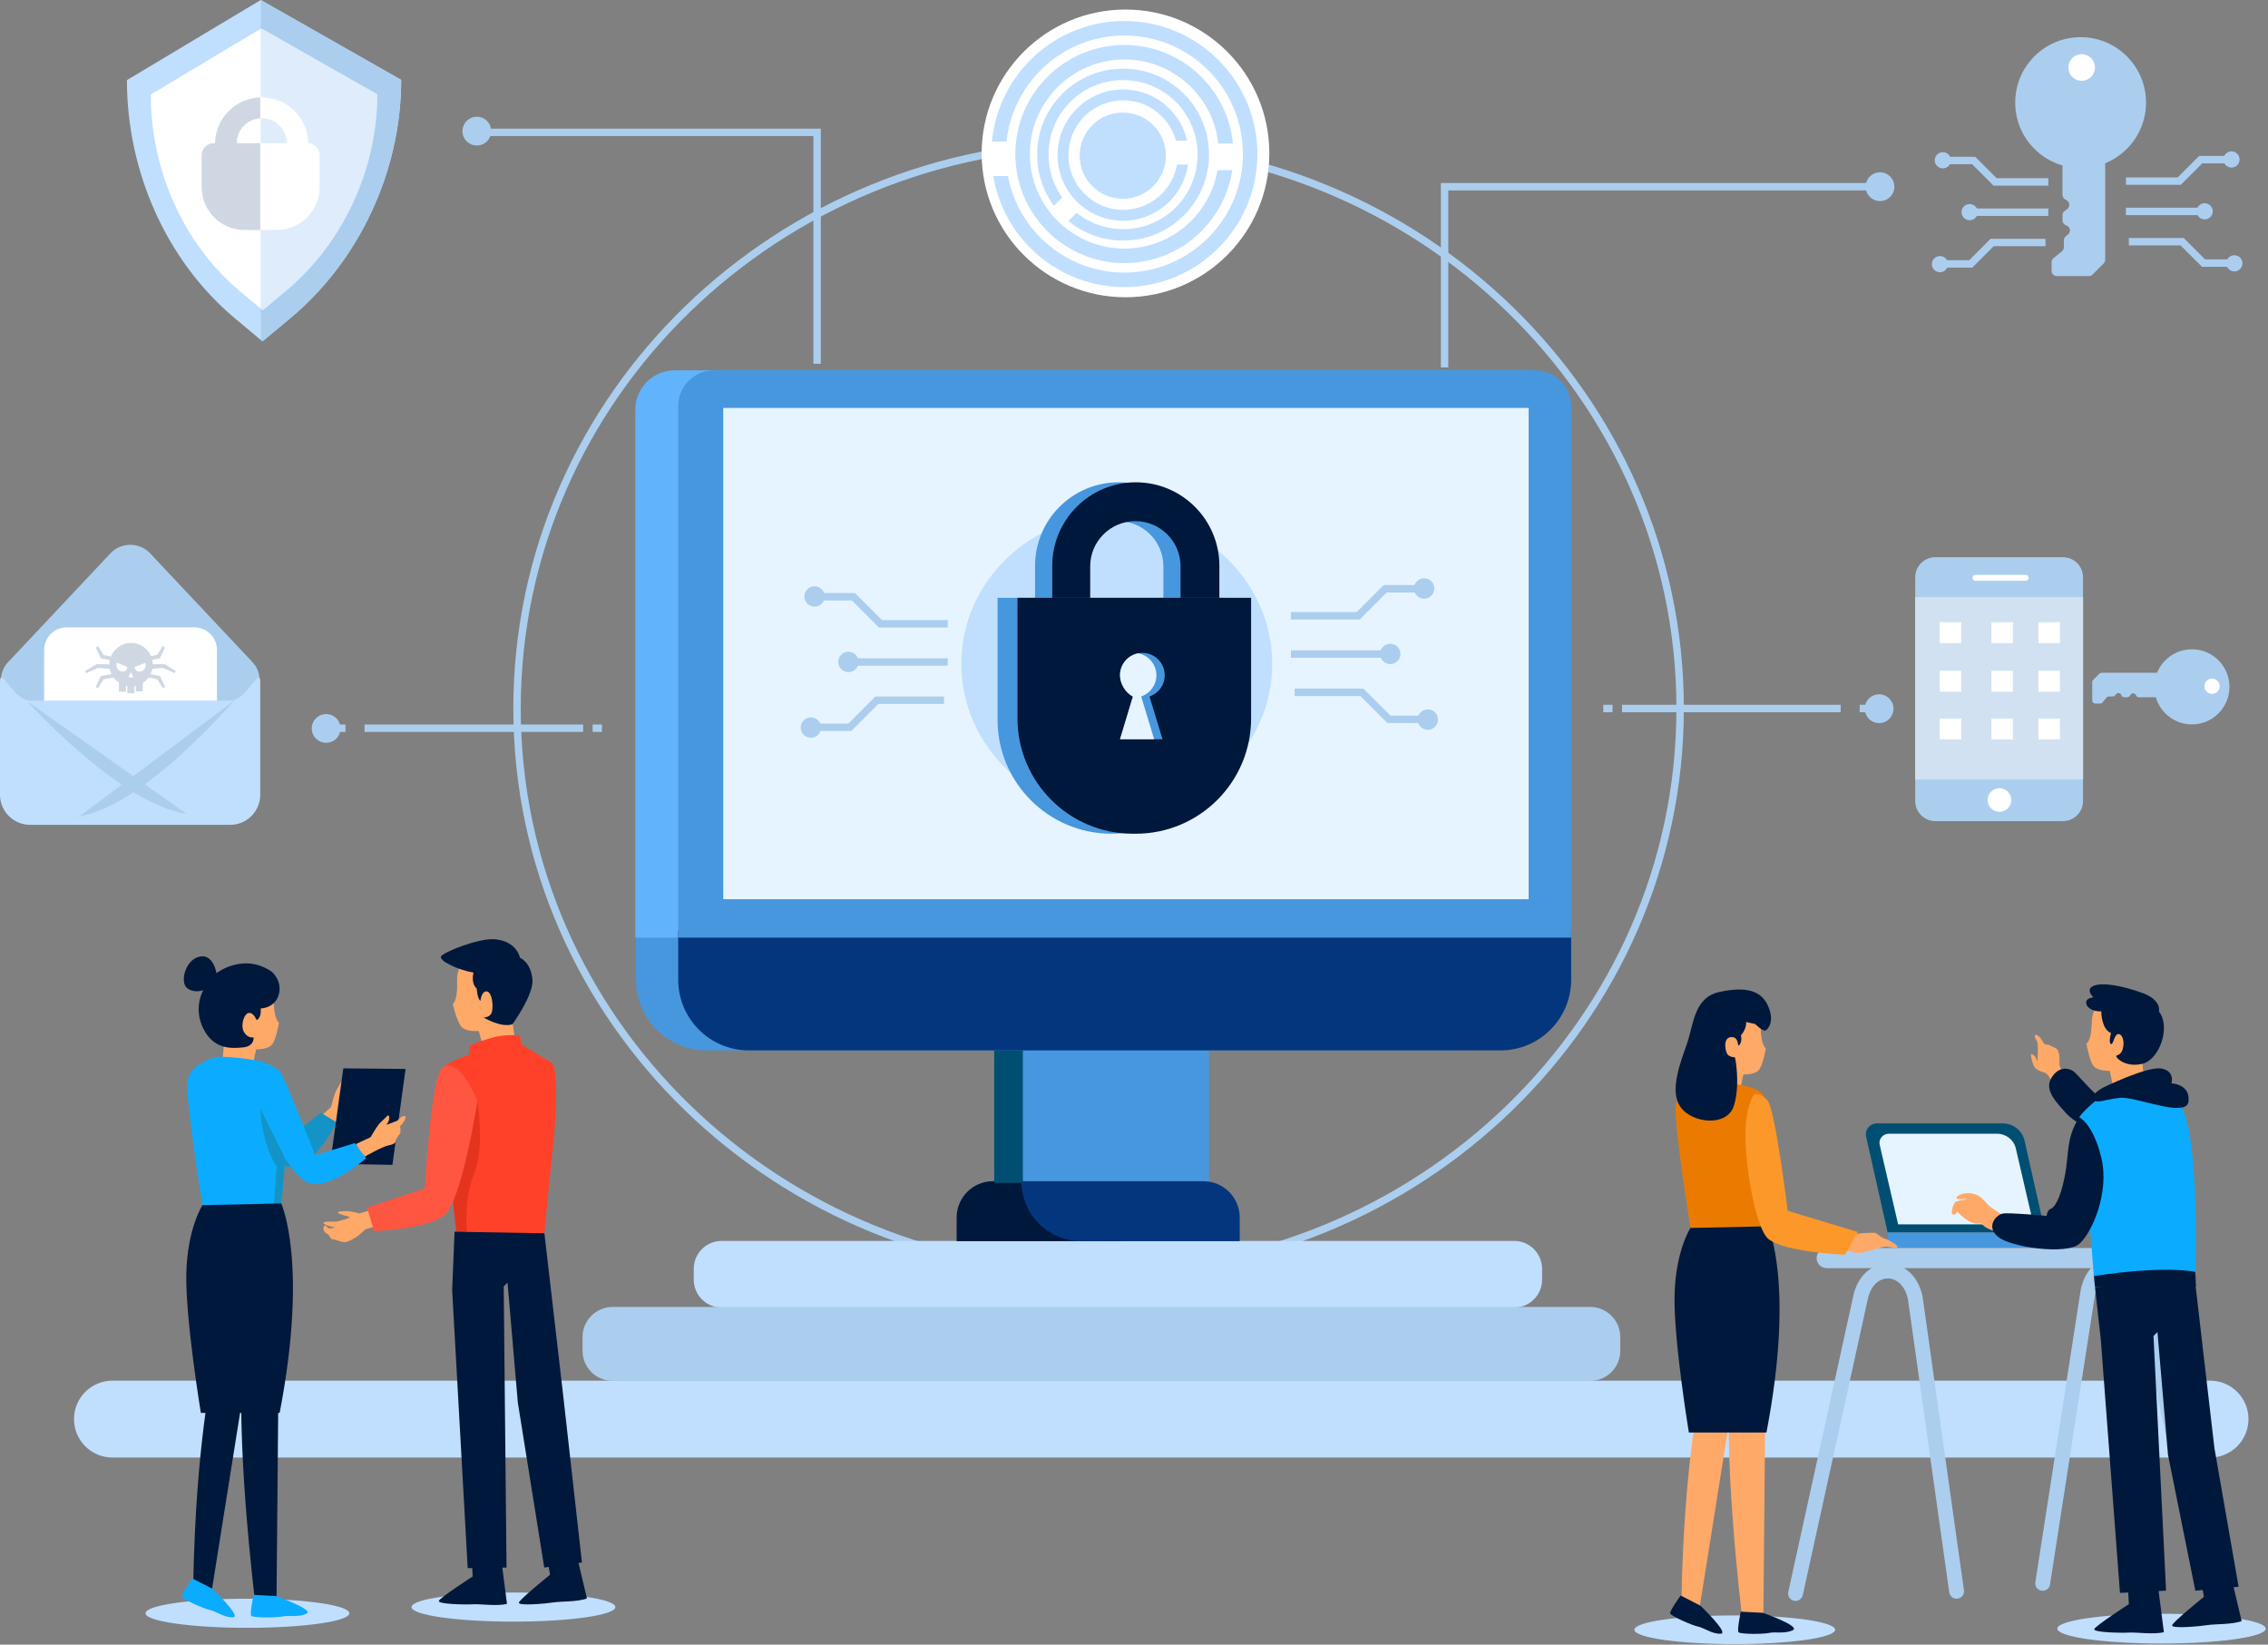 <svg xmlns="http://www.w3.org/2000/svg" width="611" height="443" viewBox="0 0 611 443" fill="none"><rect x="0" y="0" width="611" height="443" fill="#808080" stroke="none"/><g clip-path="url(#clip0_27_1986)"><path d="M295.96 342.87C382.486 342.87 452.63 274.795 452.63 190.82C452.63 106.845 382.486 38.77 295.96 38.77C209.434 38.77 139.29 106.845 139.29 190.82C139.29 274.795 209.434 342.87 295.96 342.87Z" stroke="#ABCEEF" stroke-width="2" stroke-miterlimit="10"></path><path d="M303.21 80.07C324.611 80.07 341.96 62.721 341.96 41.32C341.96 19.919 324.611 2.57 303.21 2.57C281.809 2.57 264.46 19.919 264.46 41.32C264.46 62.721 281.809 80.07 303.21 80.07Z" fill="white"></path><path d="M327.98 45.84C325.91 57.82 315.47 66.96 302.91 66.96C288.87 66.96 277.44 55.54 277.44 41.49C277.44 27.44 288.87 16.02 302.91 16.02C316 16.02 326.8 25.95 328.21 38.66H332.15C330.72 23.78 318.16 12.11 302.91 12.11C286.71 12.11 273.53 25.29 273.53 41.49C273.53 57.69 286.71 70.87 302.91 70.87C317.63 70.87 329.86 59.98 331.96 45.84H327.97H327.98Z" fill="#C0DFFF"></path><path d="M286.15 53.2C280.62 45.36 281.34 34.44 288.35 27.44C296.18 19.61 308.93 19.61 316.76 27.44C324.59 35.27 324.59 48.02 316.76 55.85C309.46 63.15 297.9 63.64 290.02 57.33L287.82 59.53C296.91 67.03 310.44 66.54 318.94 58.03C327.98 48.99 327.98 34.29 318.94 25.26C309.9 16.23 295.2 16.23 286.17 25.26C277.96 33.47 277.21 46.36 283.93 55.43L286.15 53.21V53.2Z" fill="#C0DFFF"></path><path d="M317.09 44.32C315.88 51.24 309.85 56.51 302.58 56.51C294.44 56.51 287.84 49.91 287.84 41.77C287.84 33.63 294.44 27.03 302.58 27.03C309.38 27.03 315.08 31.64 316.79 37.89H319.81C318.04 30 311 24.1 302.58 24.1C292.82 24.1 284.9 32.01 284.9 41.78C284.9 51.55 292.81 59.46 302.58 59.46C311.47 59.46 318.81 52.89 320.05 44.34H317.09V44.32Z" fill="#C0DFFF"></path><path d="M314.1 41.93C314.1 48.35 308.9 53.55 302.48 53.55C296.06 53.55 290.86 48.35 290.86 41.93C290.86 35.51 296.06 30.31 302.48 30.31C308.9 30.31 314.1 35.51 314.1 41.93Z" fill="#C0DFFF"></path><path d="M302.91 5.65C284.28 5.65 268.94 19.93 267.23 38.12H271.16C272.85 22.09 286.44 9.56 302.91 9.56C320.52 9.56 334.84 23.88 334.84 41.49C334.84 59.1 320.52 73.42 302.91 73.42C287.33 73.42 274.32 62.2 271.54 47.41H267.57C270.4 64.36 285.17 77.33 302.91 77.33C322.67 77.33 338.75 61.25 338.75 41.49C338.75 21.73 322.67 5.65 302.91 5.65Z" fill="#C0DFFF"></path><path d="M90.58 196.15H93.08" stroke="#ABCEEF" stroke-width="2" stroke-miterlimit="10"></path><path d="M98.2 196.15H157.1" stroke="#ABCEEF" stroke-width="2" stroke-miterlimit="10"></path><path d="M159.66 196.15H162.16" stroke="#ABCEEF" stroke-width="2" stroke-miterlimit="10"></path><path d="M90.74 196.21C90.74 197.8 89.45 199.09 87.86 199.09C86.27 199.09 84.98 197.8 84.98 196.21C84.98 194.62 86.27 193.33 87.86 193.33C89.45 193.33 90.74 194.62 90.74 196.21Z" fill="#ABCEEF" stroke="#ABCEEF" stroke-width="2" stroke-miterlimit="10"></path><path d="M128.46 38.2C130.051 38.2 131.34 36.91 131.34 35.32C131.34 33.729 130.051 32.44 128.46 32.44C126.869 32.44 125.58 33.729 125.58 35.32C125.58 36.91 126.869 38.2 128.46 38.2Z" fill="#ABCEEF" stroke="#ABCEEF" stroke-width="2" stroke-miterlimit="10"></path><path d="M509.35 50.29C509.35 51.88 508.06 53.17 506.47 53.17C504.88 53.17 503.59 51.88 503.59 50.29C503.59 48.7 504.88 47.41 506.47 47.41C508.06 47.41 509.35 48.7 509.35 50.29Z" fill="#ABCEEF" stroke="#ABCEEF" stroke-width="2" stroke-miterlimit="10"></path><path d="M503.5 190.84H501" stroke="#ABCEEF" stroke-width="2" stroke-miterlimit="10"></path><path d="M495.88 190.84H436.98" stroke="#ABCEEF" stroke-width="2" stroke-miterlimit="10"></path><path d="M434.42 190.84H431.92" stroke="#ABCEEF" stroke-width="2" stroke-miterlimit="10"></path><path d="M506.23 193.78C507.821 193.78 509.11 192.491 509.11 190.9C509.11 189.309 507.821 188.02 506.23 188.02C504.639 188.02 503.35 189.309 503.35 190.9C503.35 192.491 504.639 193.78 506.23 193.78Z" fill="#ABCEEF" stroke="#ABCEEF" stroke-width="2" stroke-miterlimit="10"></path><path d="M130.46 35.65H220.13V97.99" stroke="#ABCEEF" stroke-width="2" stroke-miterlimit="10"></path><path d="M503.21 50.29H389.17V98.96" stroke="#ABCEEF" stroke-width="2" stroke-miterlimit="10"></path><path d="M595.39 392.61H30.3C24.58 392.61 19.94 387.97 19.94 382.25C19.94 376.53 24.58 371.89 30.3 371.89H595.38C601.1 371.89 605.74 376.53 605.74 382.25C605.74 387.97 601.1 392.61 595.38 392.61H595.39Z" fill="#C0DFFF"></path><path d="M407.9 334.25H194.43C190.266 334.25 186.89 337.626 186.89 341.79V344.67C186.89 348.834 190.266 352.21 194.43 352.21H407.9C412.064 352.21 415.44 348.834 415.44 344.67V341.79C415.44 337.626 412.064 334.25 407.9 334.25Z" fill="#C0DFFF"></path><path d="M428.39 352.04H165.05C160.571 352.04 156.94 355.671 156.94 360.15V363.85C156.94 368.329 160.571 371.96 165.05 371.96H428.39C432.869 371.96 436.5 368.329 436.5 363.85V360.15C436.5 355.671 432.869 352.04 428.39 352.04Z" fill="#ABCEEF"></path><path d="M108.08 21.51C108.08 45.91 96.91 70.14 78.16 85.75L70.71 91.95L70.25 91.57L63.36 85.81C44.68 70.2 34.2 46.01 34.2 21.67V21.58L70.25 0L108.07 21.51H108.08Z" fill="#C0DFFF"></path><path d="M108.08 21.51C108.08 45.91 96.91 70.14 78.16 85.75L70.71 91.95L70.25 91.57V83.13L70.78 83.57L76.93 78.45C92.42 65.56 101.64 45.55 101.64 25.41L70.41 7.65L70.25 7.74V0L108.07 21.51H108.08Z" fill="#ABCEEF"></path><path d="M101.64 25.41C101.64 45.56 92.42 65.57 76.93 78.45L70.78 83.57L70.25 83.13V7.74L70.41 7.65L101.64 25.41Z" fill="#DFECFB"></path><path d="M70.25 7.74V83.12L64.71 78.5C49.28 65.61 40.63 45.64 40.63 25.54V25.46L70.24 7.74H70.25Z" fill="white"></path><path d="M83.06 38.59C82.95 31.74 77.37 26.23 70.5 26.23C70.38 26.23 70.25 26.23 70.13 26.23C66.84 26.33 63.88 27.68 61.69 29.83C59.42 32.06 58 35.15 57.94 38.57H57.53C55.77 38.57 54.34 40 54.34 41.76V50.41C54.34 56.78 59.51 61.94 65.88 61.94H74.57C80.94 61.94 86.11 56.78 86.11 50.41V41.76C86.11 40.05 84.76 38.66 83.07 38.58L83.06 38.59ZM63.77 38.58C63.77 34.99 66.58 32.06 70.12 31.86C70.25 31.86 70.38 31.85 70.51 31.85C74.23 31.85 77.25 34.86 77.25 38.58H63.77Z" fill="white"></path><path d="M63.77 38.58H70.12V61.95H65.87C59.5 61.95 54.33 56.79 54.33 50.42V41.77C54.33 40.01 55.76 38.58 57.52 38.58H57.93C57.99 35.16 59.41 32.07 61.68 29.84C63.87 27.69 66.83 26.33 70.12 26.24V31.87C66.58 32.07 63.78 35 63.77 38.59V38.58Z" fill="#CFD8E2"></path><path d="M257.72 334.32H300.38C309.3 334.32 316.53 327.09 316.53 318.17H267.51C262.1 318.17 257.72 322.55 257.72 327.96V334.32Z" fill="#00183B"></path><path d="M317.98 259.32H267.84V318.62H317.98V259.32Z" fill="#004F73"></path><path d="M171.32 250.64H411.88V263.9C411.88 274.41 403.35 282.94 392.84 282.94H190.36C179.85 282.94 171.32 274.41 171.32 263.9V250.64Z" fill="#4797DE"></path><path d="M181.75 99.75H411.71V252.57H171.15V110.36C171.15 104.51 175.9 99.75 181.76 99.75H181.75Z" fill="#61B3FC"></path><path d="M325.7 259.32H275.56V318.62H325.7V259.32Z" fill="#4797DE"></path><path d="M182.71 250.64H423.27V263.9C423.27 274.41 414.74 282.94 404.23 282.94H201.75C191.24 282.94 182.71 274.41 182.71 263.9V250.64Z" fill="#04367E"></path><path d="M192.35 99.75H413.63C418.95 99.75 423.27 104.07 423.27 109.39V252.57H182.71V109.39C182.71 104.07 187.03 99.75 192.35 99.75Z" fill="#4797DE"></path><path d="M411.82 109.88H194.84V242.21H411.82V109.88Z" fill="#E6F4FF"></path><path d="M333.98 334.32H291.32C282.4 334.32 275.17 327.09 275.17 318.17H324.19C329.6 318.17 333.98 322.55 333.98 327.96V334.32Z" fill="#04367E"></path><path d="M300.86 219.04C323.99 219.04 342.74 201.033 342.74 178.82C342.74 156.607 323.99 138.6 300.86 138.6C277.73 138.6 258.98 156.607 258.98 178.82C258.98 201.033 277.73 219.04 300.86 219.04Z" fill="#C0DFFF"></path><path d="M301.36 129.91C288.93 129.91 278.85 139.99 278.85 152.42V176.54H323.87V152.42C323.87 139.99 313.79 129.91 301.36 129.91ZM313.41 165.58H289.08V152.55C289.08 145.83 294.53 140.38 301.25 140.38C307.97 140.38 313.42 145.83 313.42 152.55V165.58H313.41Z" fill="#4797DE"></path><path d="M305.99 129.91C293.56 129.91 283.48 139.99 283.48 152.42V176.54H328.5V152.42C328.5 139.99 318.42 129.91 305.99 129.91ZM318.03 165.58H293.7V152.55C293.7 145.83 299.15 140.38 305.87 140.38C312.59 140.38 318.04 145.83 318.04 152.55V165.58H318.03Z" fill="#00183B"></path><path d="M268.75 161.02H330.1V193.89C330.1 210.82 316.35 224.57 299.42 224.57C282.49 224.57 268.74 210.82 268.74 193.89V161.02H268.75Z" fill="#4797DE"></path><path d="M274.11 161.02H337.05V193.5C337.05 210.65 323.13 224.57 305.98 224.57H305.18C288.03 224.57 274.11 210.65 274.11 193.5V161.02Z" fill="#00183B"></path><path d="M309.68 187.6L313.18 199.12H301.73L305.2 187.63C303.26 186.63 301.73 184.23 301.73 181.89C301.73 178.95 303.84 176.5 306.63 175.97C307 175.9 307.37 175.86 307.75 175.86C311.08 175.86 313.78 178.56 313.78 181.89C313.78 184.55 312.06 186.8 309.68 187.6Z" fill="#4797DE"></path><path d="M307.43 187.6L310.93 199.12H301.73L305.2 187.63C303.26 186.63 301.73 184.23 301.73 181.89C301.73 178.95 303.84 176.5 306.63 175.97C309.42 176.5 311.53 178.95 311.53 181.89C311.53 184.55 309.81 186.8 307.43 187.6Z" fill="#E6F4FF"></path><path d="M347.78 165.87H365.9L373.18 158.59H384.92" stroke="#ABCEEF" stroke-width="2" stroke-miterlimit="10"></path><path d="M347.78 176.18H374.62" stroke="#ABCEEF" stroke-width="2" stroke-miterlimit="10"></path><path d="M386.41 158.52C386.41 160.04 385.18 161.27 383.66 161.27C382.14 161.27 380.91 160.04 380.91 158.52C380.91 157 382.14 155.77 383.66 155.77C385.18 155.77 386.41 157 386.41 158.52Z" fill="#ABCEEF"></path><path d="M348.77 186.48H366.89L374.17 193.76H385.91" stroke="#ABCEEF" stroke-width="2" stroke-miterlimit="10"></path><path d="M384.65 196.58C386.169 196.58 387.4 195.349 387.4 193.83C387.4 192.311 386.169 191.08 384.65 191.08C383.131 191.08 381.9 192.311 381.9 193.83C381.9 195.349 383.131 196.58 384.65 196.58Z" fill="#ABCEEF"></path><path d="M377.29 176.15C377.29 177.67 376.06 178.9 374.54 178.9C373.02 178.9 371.79 177.67 371.79 176.15C371.79 174.63 373.02 173.4 374.54 173.4C376.06 173.4 377.29 174.63 377.29 176.15Z" fill="#ABCEEF"></path><path d="M255.32 168.02H237.2L229.92 160.74H218.18" stroke="#ABCEEF" stroke-width="2" stroke-miterlimit="10"></path><path d="M255.32 178.32H228.48" stroke="#ABCEEF" stroke-width="2" stroke-miterlimit="10"></path><path d="M216.69 160.66C216.69 162.18 217.92 163.41 219.44 163.41C220.96 163.41 222.19 162.18 222.19 160.66C222.19 159.14 220.96 157.91 219.44 157.91C217.92 157.91 216.69 159.14 216.69 160.66Z" fill="#ABCEEF"></path><path d="M254.33 188.62H236.21L228.93 195.9H217.19" stroke="#ABCEEF" stroke-width="2" stroke-miterlimit="10"></path><path d="M215.7 195.98C215.7 194.46 216.93 193.23 218.45 193.23C219.97 193.23 221.2 194.46 221.2 195.98C221.2 197.5 219.97 198.73 218.45 198.73C216.93 198.73 215.7 197.5 215.7 195.98Z" fill="#ABCEEF"></path><path d="M225.81 178.3C225.81 179.82 227.04 181.05 228.56 181.05C230.08 181.05 231.31 179.82 231.31 178.3C231.31 176.78 230.08 175.55 228.56 175.55C227.04 175.55 225.81 176.78 225.81 178.3Z" fill="#ABCEEF"></path><path d="M560.52 45.25C570.251 45.25 578.14 37.361 578.14 27.63C578.14 17.898 570.251 10.01 560.52 10.01C550.789 10.01 542.9 17.898 542.9 27.63C542.9 37.361 550.789 45.25 560.52 45.25Z" fill="#ABCEEF"></path><path d="M564.38 18.18C564.38 20.16 562.78 21.76 560.8 21.76C558.82 21.76 557.22 20.16 557.22 18.18C557.22 16.2 558.82 14.6 560.8 14.6C562.78 14.6 564.38 16.2 564.38 18.18Z" fill="white"></path><path d="M555.63 43.73V52.48C555.63 53 555.91 53.47 556.36 53.72L556.74 53.93C557.65 54.44 557.72 55.72 556.88 56.33L556.23 56.8C555.86 57.07 555.64 57.5 555.64 57.95V59.35C555.64 59.97 556.05 60.52 556.64 60.71C557.73 61.05 558 62.46 557.11 63.18L556.53 63.65C556.2 63.92 556 64.33 556 64.76V66.59C556 67.02 555.81 67.42 555.48 67.69L553.22 69.53C552.89 69.8 552.7 70.21 552.7 70.63V72.94C552.7 73.73 553.34 74.36 554.12 74.36H562.75C563.13 74.36 563.49 74.21 563.76 73.94L566.72 70.98C566.99 70.71 567.14 70.35 567.14 69.97V43.72C567.14 42.93 566.5 42.3 565.72 42.3H557.07C556.28 42.3 555.65 42.94 555.65 43.72L555.63 43.73Z" fill="#ABCEEF"></path><path d="M572.73 48.78H587.09L592.86 43.01H602.16" stroke="#ABCEEF" stroke-width="2" stroke-miterlimit="10"></path><path d="M572.73 56.94H594" stroke="#ABCEEF" stroke-width="2" stroke-miterlimit="10"></path><path d="M603.34 42.95C603.34 44.15 602.36 45.13 601.16 45.13C599.96 45.13 598.98 44.15 598.98 42.95C598.98 41.749 599.96 40.77 601.16 40.77C602.36 40.77 603.34 41.749 603.34 42.95Z" fill="#ABCEEF"></path><path d="M573.51 65.11H587.87L593.64 70.87H602.94" stroke="#ABCEEF" stroke-width="2" stroke-miterlimit="10"></path><path d="M601.94 73.11C603.144 73.11 604.12 72.134 604.12 70.93C604.12 69.726 603.144 68.75 601.94 68.75C600.736 68.75 599.76 69.726 599.76 70.93C599.76 72.134 600.736 73.11 601.94 73.11Z" fill="#ABCEEF"></path><path d="M596.12 56.92C596.12 58.12 595.14 59.1 593.94 59.1C592.74 59.1 591.76 58.12 591.76 56.92C591.76 55.72 592.74 54.74 593.94 54.74C595.14 54.74 596.12 55.72 596.12 56.92Z" fill="#ABCEEF"></path><path d="M551.83 49H537.47L531.7 43.23H522.4" stroke="#ABCEEF" stroke-width="2" stroke-miterlimit="10"></path><path d="M551.83 57.16H530.56" stroke="#ABCEEF" stroke-width="2" stroke-miterlimit="10"></path><path d="M521.22 43.17C521.22 44.37 522.2 45.35 523.4 45.35C524.6 45.35 525.58 44.37 525.58 43.17C525.58 41.97 524.6 40.99 523.4 40.99C522.2 40.99 521.22 41.97 521.22 43.17Z" fill="#ABCEEF"></path><path d="M551.05 65.32H536.68L530.92 71.09H521.61" stroke="#ABCEEF" stroke-width="2" stroke-miterlimit="10"></path><path d="M522.62 73.33C523.824 73.33 524.8 72.354 524.8 71.15C524.8 69.946 523.824 68.97 522.62 68.97C521.416 68.97 520.44 69.946 520.44 71.15C520.44 72.354 521.416 73.33 522.62 73.33Z" fill="#ABCEEF"></path><path d="M528.44 57.14C528.44 58.34 529.42 59.32 530.62 59.32C531.82 59.32 532.8 58.34 532.8 57.14C532.8 55.94 531.82 54.96 530.62 54.96C529.42 54.96 528.44 55.94 528.44 57.14Z" fill="#ABCEEF"></path><path d="M62.94 189.97H7.26C7 189.97 6.75 189.96 6.5 189.94C0.74 189.44 -1.74 182.52 2.16 178.38L29.76 149.04C32.62 145.99 37.57 145.99 40.44 149.04L68.04 178.38C71.93 182.52 69.46 189.44 63.7 189.94C63.45 189.96 63.19 189.97 62.94 189.97Z" fill="#ABCEEF"></path><path d="M17.97 168.99H52.37C55.73 168.99 58.45 171.72 58.45 175.07V201.01H11.89V175.07C11.89 171.71 14.62 168.99 17.97 168.99Z" fill="white"></path><path d="M62 222.18H8.11C3.63 222.18 0 218.55 0 214.07V183.68C0 179.2 3.63 188.71 8.11 188.71H62C66.48 188.71 70.11 179.2 70.11 183.68V214.07C70.11 218.55 66.48 222.18 62 222.18Z" fill="#C0DFFF"></path><path d="M21.4 219.89L63.07 188.71C63.07 188.71 39.02 216.96 21.4 219.89Z" fill="#ABCEEF"></path><path d="M50.25 219.2L7.27 188.83C7.27 188.83 32.36 216.72 50.25 219.2Z" fill="#ABCEEF"></path><path d="M41.16 179.03C41.16 182.26 38.54 184.88 35.31 184.88C32.08 184.88 29.46 182.26 29.46 179.03C29.46 175.8 32.08 173.18 35.31 173.18C38.54 173.18 41.16 175.8 41.16 179.03Z" fill="#CFD8E2"></path><path d="M33.95 183.62H32.04V186.3H33.95V183.62Z" fill="#CFD8E2"></path><path d="M36.21 184.06H34.3V186.74H36.21V184.06Z" fill="#CFD8E2"></path><path d="M38.48 183.56H36.57V186.24H38.48V183.56Z" fill="#CFD8E2"></path><path d="M31.45 178.49L34.33 179.67C34.33 179.67 34.27 180.76 33.18 180.85C32.09 180.94 31.11 180.07 31.45 178.49Z" fill="white"></path><path d="M39.15 178.52L36.27 179.7C36.27 179.7 36.33 180.79 37.42 180.88C38.51 180.97 39.49 180.1 39.15 178.52Z" fill="white"></path><path d="M35.23 181.02L34.6 182.43H35.92L35.23 181.02Z" fill="white"></path><path d="M30.61 176.97L27.93 176.45L26.41 174.06L25.79 174.42L27.2 177.37L30.41 177.95L30.61 176.97Z" fill="#CFD8E2"></path><path d="M30.58 182.49L27.9 183L26.39 185.39L25.76 185.03L27.17 182.09L30.38 181.5L30.58 182.49Z" fill="#CFD8E2"></path><path d="M30.3 178.96L26.01 178.9L22.89 180.78L23.19 181.34L26.43 179.91L30.54 180.3L30.3 178.96Z" fill="#CFD8E2"></path><path d="M39.65 176.94L42.33 176.42L43.84 174.03L44.47 174.39L43.06 177.34L39.85 177.92L39.65 176.94Z" fill="#CFD8E2"></path><path d="M39.68 182.46L42.36 182.97L43.87 185.36L44.5 185L43.09 182.06L39.88 181.48L39.68 182.46Z" fill="#CFD8E2"></path><path d="M39.96 178.93L44.25 178.87L47.37 180.75L47.07 181.31L43.83 179.88L39.72 180.27L39.96 178.93Z" fill="#CFD8E2"></path><path d="M66.66 438.47C81.826 438.47 94.12 436.715 94.12 434.55C94.12 432.385 81.826 430.63 66.66 430.63C51.494 430.63 39.2 432.385 39.2 434.55C39.2 436.715 51.494 438.47 66.66 438.47Z" fill="#C0DFFF"></path><path d="M85.95 301.07L89.19 298.19C89.19 298.19 89.93 295.25 90.3 294.34C90.67 293.43 91.47 292.31 91.86 291.47C92.25 290.63 93.1 292.15 92.31 293.82C92.31 293.82 94.68 292.08 94.86 291.87C95.04 291.66 95.35 290.52 96.28 290.17C97.22 289.81 96.54 292.42 95.93 293.08C95.93 293.08 96.75 294.52 96.46 295.17C96.17 295.82 95.87 296.71 95.95 297.24C96.03 297.78 95.84 298.23 94.38 298.99C92.92 299.75 89.18 303.65 89.18 303.65C89.18 303.65 86.38 301.75 85.94 301.08L85.95 301.07Z" fill="#FFA968"></path><path d="M57.17 289.65C57.17 289.65 55.33 290.64 57.95 296.8C60.57 302.96 70.9 312.47 77.45 314.17C83.99 315.87 90.7 302.32 90.7 302.32L86.4 299.71L77.67 306.74C77.67 306.74 62.85 291.08 60.79 289.68C58.73 288.28 57.17 289.65 57.17 289.65Z" fill="#1494C6"></path><path d="M92.49 287.77L88.95 313.47L105.72 313.77L109.26 287.93L92.49 287.77Z" fill="#00183B"></path><path d="M70.52 264.37C70.52 264.37 73.65 265.08 73.75 269.92C73.85 274.76 75.16 275.47 75.16 275.47C75.16 275.47 74.35 280.31 73.14 281.53C71.93 282.74 69 282.64 69 282.64L68.29 285.97H59.91L60.82 275.98C60.82 275.98 67.58 264.68 70.51 264.37H70.52Z" fill="#FFA968"></path><path d="M73.35 261.85C73.35 261.85 76.18 264.37 75.07 268.01C73.96 271.64 70.23 271.64 70.23 271.64C70.23 271.64 70.53 274.16 69.12 274.77C69.12 274.77 68.31 272.65 67 272.85C65.69 273.05 64.68 276.38 65.79 278.1C66.9 279.82 68.31 279.41 68.31 279.41C68.31 279.41 68.61 281.83 65.48 282.13C62.35 282.43 57.61 282.74 54.78 277.08C51.95 271.43 54.78 266.68 54.78 266.68C54.78 266.68 52.46 267.69 50.44 266.18C48.42 264.67 49.83 258.61 53.67 257.7C57.51 256.79 58.31 262.14 58.31 262.14C58.31 262.14 65.58 256.39 73.35 261.84V261.85Z" fill="#00183B"></path><path d="M76.82 312.42C76.4 319.25 75.65 324.77 75.65 324.77L73.75 324.75L54.53 324.61C54.53 324.61 50.05 296.74 50.49 291.54C50.95 286.11 58.8 284.62 58.8 284.62C58.8 284.62 69.76 284.75 73.46 287.28C77.39 289.96 77.45 302.56 76.83 312.42H76.82Z" fill="#0BACFF"></path><path d="M72.3 287.62C72.3 287.62 70.22 287.85 70.34 294.54C70.46 301.23 76.46 313.92 81.88 317.96C87.3 322 98.61 311.96 98.61 311.96L95.61 307.92L84.88 311.15C84.88 311.15 77.03 291.07 75.65 289C74.27 286.92 72.3 287.62 72.3 287.62Z" fill="#0BACFF"></path><path d="M95.91 308.16L99.83 306.31C99.83 306.31 101.37 303.69 101.98 302.93C102.6 302.16 103.67 301.31 104.29 300.62C104.91 299.93 105.29 301.62 104.06 303C104.06 303 106.83 302 107.06 301.85C107.29 301.7 107.91 300.7 108.91 300.62C109.91 300.54 108.53 302.85 107.76 303.31C107.76 303.31 108.14 304.93 107.68 305.46C107.22 306 106.68 306.77 106.6 307.31C106.52 307.85 106.22 308.23 104.6 308.54C102.98 308.85 98.29 311.54 98.29 311.54C98.29 311.54 96.14 308.92 95.91 308.16Z" fill="#FFA968"></path><path d="M76.82 312.42C76.4 319.25 75.65 324.77 75.65 324.77L73.75 324.75L74.53 314.15C70.52 308.45 70.06 298.46 70.06 298.46L76.22 310.76L76.82 312.41V312.42Z" fill="#1494C6"></path><path d="M75.76 324.16C75.76 324.16 83.14 340.01 75.34 380.58H54.11C54.11 380.58 49.96 355.43 50.19 343.2C50.42 330.97 54.54 324.62 54.54 324.62L75.77 324.16H75.76Z" fill="#00183B"></path><path d="M65.13 371.39C65.13 371.39 63.93 389.57 68.57 430.23L74.5 430.36L75 374.17L65.12 371.39H65.13Z" fill="#00183B"></path><path d="M57.3 369.05C57.3 369.05 52.75 389 52.07 426.39L57.07 428.31L65.92 372.75L57.31 369.05H57.3Z" fill="#00183B"></path><path d="M68.31 429.6C68.31 429.6 67.24 434.65 67.68 435.22C68.12 435.79 74.37 435.79 76.08 435.41C77.78 435.03 80.44 435.73 82.58 434.65C84.73 433.58 74.37 429.92 74.37 429.92L68.31 429.6Z" fill="#0BACFF"></path><path d="M51.85 425.19C51.85 425.19 48.8 429.36 48.97 430.06C49.14 430.76 54.84 433.32 56.55 433.67C58.26 434.02 60.4 435.74 62.79 435.64C65.19 435.54 57.24 427.96 57.24 427.96L51.84 425.19H51.85Z" fill="#0BACFF"></path><path d="M138.32 436.8C153.486 436.8 165.78 435.045 165.78 432.88C165.78 430.715 153.486 428.96 138.32 428.96C123.154 428.96 110.86 430.715 110.86 432.88C110.86 435.045 123.154 436.8 138.32 436.8Z" fill="#C0DFFF"></path><path d="M126.23 258.35C126.23 258.35 122.94 259.3 123.14 264.46C123.33 269.62 121.98 270.46 121.98 270.46C121.98 270.46 123.14 275.57 124.51 276.78C125.87 277.99 128.98 277.7 128.98 277.7L129.94 281.2L138.86 280.68L137.27 270.1C137.27 270.1 129.37 258.49 126.23 258.35Z" fill="#FFA968"></path><path d="M133.48 253.01C129.03 252.57 119.58 256.46 118.84 257.56C118.1 258.67 122.9 261.13 127.58 261.99C127.58 261.99 126.72 264.7 128.44 266.3C128.44 266.3 128.56 268.88 129.42 269.62C129.42 269.62 129.67 267.04 131.02 267.04C132.37 267.04 132.87 269.99 132.62 272.09C132.37 274.19 130.28 274.06 130.28 274.06C130.28 274.06 134.83 276.89 138.03 275.91C138.03 275.91 143.81 268.01 143.44 263.85C143.03 259.13 140.08 257.98 140.08 257.98C140.08 257.98 139.3 253.59 133.48 253.02V253.01Z" fill="#00183B"></path><path d="M148.93 309.48C147.55 322.09 146.62 332.63 146.62 332.63L125.84 333.04L123.08 333.1C123.08 333.1 122.58 328.6 121.92 322.47C120.54 309.69 118.46 289.77 118.77 288.41C119.23 286.42 126.31 284.11 126.31 284.11L126.61 281.8C126.61 281.8 126.77 281.18 132.15 279.64C137.54 278.11 140.15 279.18 140.15 279.18L140.45 281.34C140.45 281.34 147.23 285.49 148.61 286.26C149.99 287.03 150.3 296.88 148.91 309.49L148.93 309.48Z" fill="#FF4129"></path><path d="M127.7 316.24C124.84 323.07 125.76 332.22 125.84 333.03L123.08 333.09C123.08 333.09 122.58 328.59 121.92 322.46V322.02L128.62 296.56C128.62 296.56 130.7 309.1 127.7 316.25V316.24Z" fill="#E4341E"></path><path d="M119.23 287.55C116.09 289.68 114.46 320.09 114.46 320.09L98.77 325.32L100.62 331.63C100.62 331.63 114.93 331.17 119.7 327.32C124.47 323.47 128.62 296.55 128.62 296.55C128.62 296.55 123.77 284.47 119.24 287.55H119.23Z" fill="#FF5641"></path><path d="M122.46 331.78L121.81 347.47L126 422.4L136.46 422.24L135.7 346.51L136.73 345.47L139.5 377.78L146.62 422.24L156.77 420.86L151.73 375.93L146.66 332.2L122.46 331.78Z" fill="#00183B"></path><path d="M127.12 420.59L127.35 424.63C127.35 424.63 118.58 430.28 118.23 431.21C117.88 432.13 125.5 432.25 127.46 432.13C129.42 432.01 134.04 432.71 136.58 432.01L135.08 420.36L127.12 420.59Z" fill="#00183B"></path><path d="M147.52 420.19L148.17 424.18C148.17 424.18 140.04 430.72 139.79 431.68C139.54 432.63 147.13 431.95 149.07 431.63C151.01 431.31 155.67 431.51 158.12 430.56L155.41 419.13L147.52 420.19Z" fill="#00183B"></path><path d="M99.16 326.16L96.85 326.85C96.85 326.85 94.77 326.23 93.31 326.23C91.85 326.23 90.85 326.31 91.08 326.69C91.31 327.07 93.46 327.54 94.16 327.77C94.85 328 90.93 329.08 90.24 329.08C89.55 329.08 87.24 328.93 87.16 329.39C87.08 329.85 89.31 330.54 90.31 330.54C90.31 330.54 89.39 331 88.62 330.85C87.85 330.7 88.08 329.77 87.39 330.23C86.7 330.69 87.39 332.08 88.08 332.31C88.77 332.54 88.93 333.69 89.46 333.77C90 333.85 90.84 334.08 91.46 334.31C92.08 334.54 92.84 334.69 93.54 334.46C94.24 334.23 94.31 334.15 95.46 333.54C96.61 332.92 98.38 331.16 98.38 331.16L100.46 330.54L99.15 326.16H99.16Z" fill="#FFA968"></path><path d="M610.39 438.69C610.39 440.9 597.82 442.7 582.32 442.7C566.82 442.7 554.25 440.9 554.25 438.69C554.25 436.48 566.82 434.68 582.32 434.68C597.82 434.68 610.39 436.48 610.39 438.69Z" fill="#C0DFFF"></path><path d="M550.99 332H508.54L502.74 306.2C502.33 304.35 503.73 302.6 505.62 302.6H539.54C542.37 302.6 544.82 304.56 545.44 307.32L550.98 332H550.99Z" fill="#004F73"></path><path d="M547.8 329.8H511.36L506.39 308.37C506.03 306.84 507.24 305.38 508.86 305.38H537.98C540.41 305.38 542.51 307.01 543.05 309.3L547.81 329.79L547.8 329.8Z" fill="#E6F4FF"></path><path d="M558.3 332H508.62V336.09H558.3V332Z" fill="#4797DE"></path><path d="M573.79 341.59H492.11C490.61 341.59 489.4 340.38 489.4 338.88C489.4 337.38 490.61 336.17 492.11 336.17H573.79C575.29 336.17 576.5 337.38 576.5 338.88C576.5 340.38 575.29 341.59 573.79 341.59Z" fill="#ABCEEF"></path><path d="M483.72 429.22L501.18 349.72C503.12 339.96 513.94 339.88 515.97 349.61L527.11 428.62" stroke="#ABCEEF" stroke-width="4" stroke-miterlimit="10" stroke-linecap="round"></path><path d="M550.3 426.49L562.51 347.84C564.45 338.08 575.27 338 577.3 347.73L593.7 425.89" stroke="#ABCEEF" stroke-width="4" stroke-miterlimit="10" stroke-linecap="round"></path><path d="M552.6 291.04C552.6 291.04 551.81 289.39 551.03 289.04C550.24 288.69 548.75 288.37 548.12 287.43C547.49 286.49 547.14 284.68 547.14 284.13C547.14 283.58 548.24 284.37 548.4 284.84C548.56 285.31 548.87 285.9 548.87 285.9C548.87 285.9 549.18 281.46 548.83 280.63C548.48 279.8 548.08 279.53 548.2 278.98C548.32 278.43 549.03 278.94 549.42 279.29C549.81 279.64 550.72 281.26 550.91 281.33C551.11 281.41 551.62 281.21 552.29 281.61C552.96 282 553.59 282.16 554.06 282.51C554.53 282.86 554.65 283.65 554.77 284.2C554.89 284.75 554.77 286.4 554.81 286.83C554.85 287.26 555.64 288.72 555.64 288.72L552.61 291.04H552.6Z" fill="#FFA968"></path><path d="M574.14 310.34C574.14 310.34 559.52 303.15 556.81 300.08C554.1 297.01 550.56 293.71 552.68 290.29C554.8 286.87 557.63 287.81 558.69 288.64C559.75 289.47 564.35 295.01 566 295.72C567.65 296.43 574.02 295.01 576.26 298.43C578.5 301.85 576.73 310.1 574.14 310.34Z" fill="#00183B"></path><path d="M540.26 327.65C540.26 327.65 536.89 325.82 535.64 324.57C534.39 323.32 533.62 321.97 531.4 321.49C529.18 321.01 527.07 322.07 527.07 322.65C527.07 323.23 529.19 322.94 529.19 322.94L530.01 323.06C530.01 323.06 527.05 323.35 526.69 323.85C526.33 324.36 526.18 324.86 526.18 324.86C526.18 324.86 525.89 325.44 525.89 325.94C525.89 326.44 525.6 326.66 526.11 327.1C526.62 327.53 527.27 326.38 527.27 326.38C527.27 326.38 529.65 328.84 531.32 329.34C532.98 329.85 533.7 329.48 533.7 329.48C533.7 329.48 534.78 331 537.38 331.57C539.98 332.14 540.27 327.64 540.27 327.64L540.26 327.65Z" fill="#FFA968"></path><path d="M565.34 295.91C565.34 295.91 561.41 298.9 560.15 300.94C558.89 302.98 563.14 331.76 563.14 331.76L564.08 343.71L591.44 342.61C591.44 342.61 592.7 304.56 587.19 297.49C581.69 290.41 565.34 295.92 565.34 295.92V295.91Z" fill="#0BACFF"></path><path d="M566.83 269.78C566.83 269.78 563.63 270.5 563.53 275.45C563.43 280.4 562.09 281.12 562.09 281.12C562.09 281.12 562.92 286.07 564.15 287.31C565.39 288.55 568.38 288.44 568.38 288.44L569.1 291.84H577.66L576.73 281.63C576.73 281.63 569.82 270.08 566.83 269.77V269.78Z" fill="#FFA968"></path><path d="M566.48 293C566.48 293 578.27 287.22 582.16 287.81C586.05 288.4 584.99 291.82 584.99 291.82C584.99 291.82 590.06 291.94 589.59 296.65C589.12 301.37 575.32 295.24 571.08 295.71C566.83 296.18 564.83 297.36 564.12 296.18C563.41 295 565.06 293.82 566.48 293Z" fill="#00183B"></path><path d="M566.12 272.45C566.12 272.45 565.96 273.47 566.59 275.59C567.26 277.84 568.71 278.26 568.71 278.26C568.71 278.26 568 280.8 568.65 281.21C569.3 281.62 569.53 278.79 570.54 278.56C571.54 278.32 572.31 279.98 572.01 281.92C571.71 283.86 570.71 284.16 570.18 284.34C569.65 284.52 572.18 287.64 577.02 286.58C581.85 285.52 584.86 276.44 581.62 272.49C581.62 272.49 582.5 269.42 577.2 267.48C571.9 265.54 566.47 264.53 564.05 265.53C561.63 266.53 563.99 268.65 563.99 268.65C563.99 268.65 562.25 268.77 562.04 269.77C561.78 271.03 563.28 272.48 566.11 272.44L566.12 272.45Z" fill="#00183B"></path><path d="M560.15 300.94C560.15 300.94 563.92 302.67 566.12 311.95C568.32 321.23 563.6 332.08 560.15 335.06C556.69 338.05 541.75 336 538.3 333.17C534.84 330.34 537.83 327.2 539.56 326.88C541.29 326.57 551.35 327.51 551.35 327.51C551.35 327.51 551.51 325.94 552.45 325.62C553.39 325.31 554.97 323.26 556.22 316.97C557.48 310.68 556.53 306.59 560.15 300.93V300.94Z" fill="#00183B"></path><path d="M564.08 343.71L564.39 346.7L591.59 346.54L591.43 342.61C591.43 342.61 583.88 340.72 564.07 343.71H564.08Z" fill="#00183B"></path><path d="M564.39 346.7L565.96 360.85L571.12 429.06L583.54 428.46L580.15 359.87L581.22 358.8L584.05 391.82L591.42 428.46L603.08 427.4L596.55 389.94L591.36 345.24L564.39 346.7Z" fill="#00183B"></path><path d="M573.28 427.96L573.52 432.09C573.52 432.09 564.56 437.87 564.2 438.81C563.85 439.75 571.63 439.87 573.63 439.75C575.63 439.63 580.35 440.34 582.95 439.63L581.42 427.72L573.28 427.96Z" fill="#00183B"></path><path d="M593.06 426.05L593.73 430.13C593.73 430.13 585.42 436.82 585.17 437.79C584.92 438.77 592.67 438.07 594.65 437.74C596.63 437.41 601.4 437.62 603.9 436.65L601.13 424.97L593.06 426.06V426.05Z" fill="#00183B"></path><path d="M467.34 442.85C482.274 442.85 494.38 441.122 494.38 438.99C494.38 436.858 482.274 435.13 467.34 435.13C452.406 435.13 440.3 436.858 440.3 438.99C440.3 441.122 452.406 442.85 467.34 442.85Z" fill="#C0DFFF"></path><path d="M471.15 271.44C471.15 271.44 474.23 272.14 474.33 276.91C474.43 281.68 475.72 282.38 475.72 282.38C475.72 282.38 474.93 287.15 473.73 288.34C472.53 289.53 469.66 289.43 469.66 289.43L468.96 292.71H460.71L461.6 282.87C461.6 282.87 468.26 271.74 471.14 271.44H471.15Z" fill="#FFA968"></path><path d="M465.84 376.81C465.84 376.81 464.66 394.71 469.22 434.74L475.06 434.86L475.56 379.54L465.84 376.81Z" fill="#FFA968"></path><path d="M458.13 374.5C458.13 374.5 453.65 394.14 452.98 430.95L457.9 432.84L466.61 378.13L458.13 374.49V374.5Z" fill="#FFA968"></path><path d="M477.35 318.75C476.93 325.48 476.2 330.91 476.2 330.91L474.33 330.89L455.41 330.75C455.41 330.75 451 303.31 451.43 298.19C451.88 292.85 459.61 291.37 459.61 291.37C459.61 291.37 470.4 291.5 474.04 293.99C477.91 296.63 477.97 309.03 477.36 318.75H477.35Z" fill="#EA7B00"></path><path d="M476.3 330.31C476.3 330.31 483.57 345.91 475.88 385.86H454.98C454.98 385.86 450.89 361.09 451.12 349.05C451.35 337.01 455.4 330.76 455.4 330.76L476.3 330.31Z" fill="#00183B"></path><path d="M468.97 434.12C468.97 434.12 467.91 439.09 468.35 439.65C468.79 440.21 474.94 440.21 476.62 439.84C478.3 439.47 480.91 440.15 483.02 439.09C485.13 438.03 474.94 434.43 474.94 434.43L468.97 434.12Z" fill="#00183B"></path><path d="M452.77 429.78C452.77 429.78 449.77 433.88 449.94 434.57C450.11 435.26 455.72 437.78 457.41 438.12C459.1 438.46 461.2 440.16 463.56 440.06C465.92 439.96 458.09 432.5 458.09 432.5L452.77 429.77V429.78Z" fill="#00183B"></path><path d="M496.83 336.59C496.83 336.59 499.22 337.5 500.81 337.5C502.4 337.5 506.6 335.8 508.08 335.8C509.56 335.8 510.81 336.48 511.15 335.91C511.49 335.34 508.31 333.75 507.74 333.64C507.17 333.53 505.81 332.5 505.35 332.16C504.9 331.82 499.33 332.39 499.33 332.39L496.83 336.59Z" fill="#FFA968"></path><path d="M472.51 294.79C472.51 294.79 470.01 298.2 470.24 306.83C470.47 315.46 472.74 328.64 475.69 332.96C478.64 337.28 497.05 337.96 497.05 337.96L500.46 331.83L481.6 326.15C481.6 326.15 478.26 298.77 476.15 296.39C474.03 294.01 472.51 294.8 472.51 294.8V294.79Z" fill="#FC9829"></path><path d="M470.36 275.25C470.36 275.25 470.81 276.73 469 278.89C469 278.89 469.45 280.25 468.66 281.39C467.86 282.53 468.77 279.23 466.39 279.35C464 279.46 464.8 283.44 465.48 284.12C466.16 284.8 467.41 284.8 467.41 284.8C467.41 284.8 468.89 291.62 467.18 297.64C465.48 303.66 455.93 302.64 452.75 298.21C449.57 293.78 452.86 285.83 454.57 280.83C456.27 275.83 456.39 268.67 463.2 267.2C470.02 265.72 474.33 266.63 476.26 270.84C478.19 275.04 476.37 277.09 475.69 277.54C475.01 277.99 472.85 275.84 472.85 275.84L470.35 275.27L470.36 275.25Z" fill="#00183B"></path><path d="M555.76 150.09H521.37C518.382 150.09 515.96 152.512 515.96 155.5V215.77C515.96 218.758 518.382 221.18 521.37 221.18H555.76C558.748 221.18 561.17 218.758 561.17 215.77V155.5C561.17 152.512 558.748 150.09 555.76 150.09Z" fill="#ABCEEF"></path><path d="M561.17 160.82H515.96V209.96H561.17V160.82Z" fill="#D1E1F2"></path><path d="M528.34 167.6H522.56V173.23H528.34V167.6Z" fill="white"></path><path d="M542.27 167.6H536.49V173.23H542.27V167.6Z" fill="white"></path><path d="M554.94 167.6H549.16V173.23H554.94V167.6Z" fill="white"></path><path d="M528.34 180.689H522.56V186.319H528.34V180.689Z" fill="white"></path><path d="M542.27 180.689H536.49V186.319H542.27V180.689Z" fill="white"></path><path d="M554.94 180.689H549.16V186.319H554.94V180.689Z" fill="white"></path><path d="M528.34 193.56H522.56V199.19H528.34V193.56Z" fill="white"></path><path d="M542.27 193.56H536.49V199.19H542.27V193.56Z" fill="white"></path><path d="M554.94 193.56H549.16V199.19H554.94V193.56Z" fill="white"></path><path d="M545.71 156.45H532.2C531.76 156.45 531.4 156.09 531.4 155.65C531.4 155.21 531.76 154.85 532.2 154.85H545.71C546.15 154.85 546.51 155.21 546.51 155.65C546.51 156.09 546.15 156.45 545.71 156.45Z" fill="white"></path><path d="M541.84 215.49C541.84 217.25 540.41 218.68 538.65 218.68C536.89 218.68 535.46 217.25 535.46 215.49C535.46 213.73 536.89 212.3 538.65 212.3C540.41 212.3 541.84 213.73 541.84 215.49Z" fill="white"></path><path d="M590.5 195.13C596.089 195.13 600.62 190.599 600.62 185.01C600.62 179.421 596.089 174.89 590.5 174.89C584.911 174.89 580.38 179.421 580.38 185.01C580.38 190.599 584.911 195.13 590.5 195.13Z" fill="#ABCEEF"></path><path d="M595.93 182.79C594.79 182.79 593.87 183.71 593.87 184.85C593.87 185.99 594.79 186.91 595.93 186.91C597.07 186.91 597.99 185.99 597.99 184.85C597.99 183.71 597.07 182.79 595.93 182.79Z" fill="white"></path><path d="M581.25 187.819H576.22C575.92 187.819 575.65 187.659 575.51 187.399L575.39 187.179C575.1 186.659 574.36 186.619 574.01 187.099L573.74 187.479C573.59 187.689 573.34 187.819 573.08 187.819H572.27C571.91 187.819 571.6 187.589 571.49 187.249C571.3 186.629 570.48 186.469 570.07 186.979L569.8 187.309C569.64 187.499 569.41 187.609 569.16 187.609H568.11C567.86 187.609 567.63 187.719 567.48 187.909L566.42 189.209C566.26 189.399 566.03 189.509 565.79 189.509H564.47C564.02 189.509 563.65 189.139 563.65 188.689V183.729C563.65 183.509 563.74 183.309 563.89 183.149L565.59 181.449C565.74 181.299 565.95 181.209 566.17 181.209H581.25C581.7 181.209 582.07 181.579 582.07 182.029V186.999C582.07 187.449 581.7 187.819 581.25 187.819Z" fill="#ABCEEF"></path></g><defs><clipPath id="clip0_27_1986"><rect width="610.39" height="442.85" fill="white"></rect></clipPath></defs></svg>